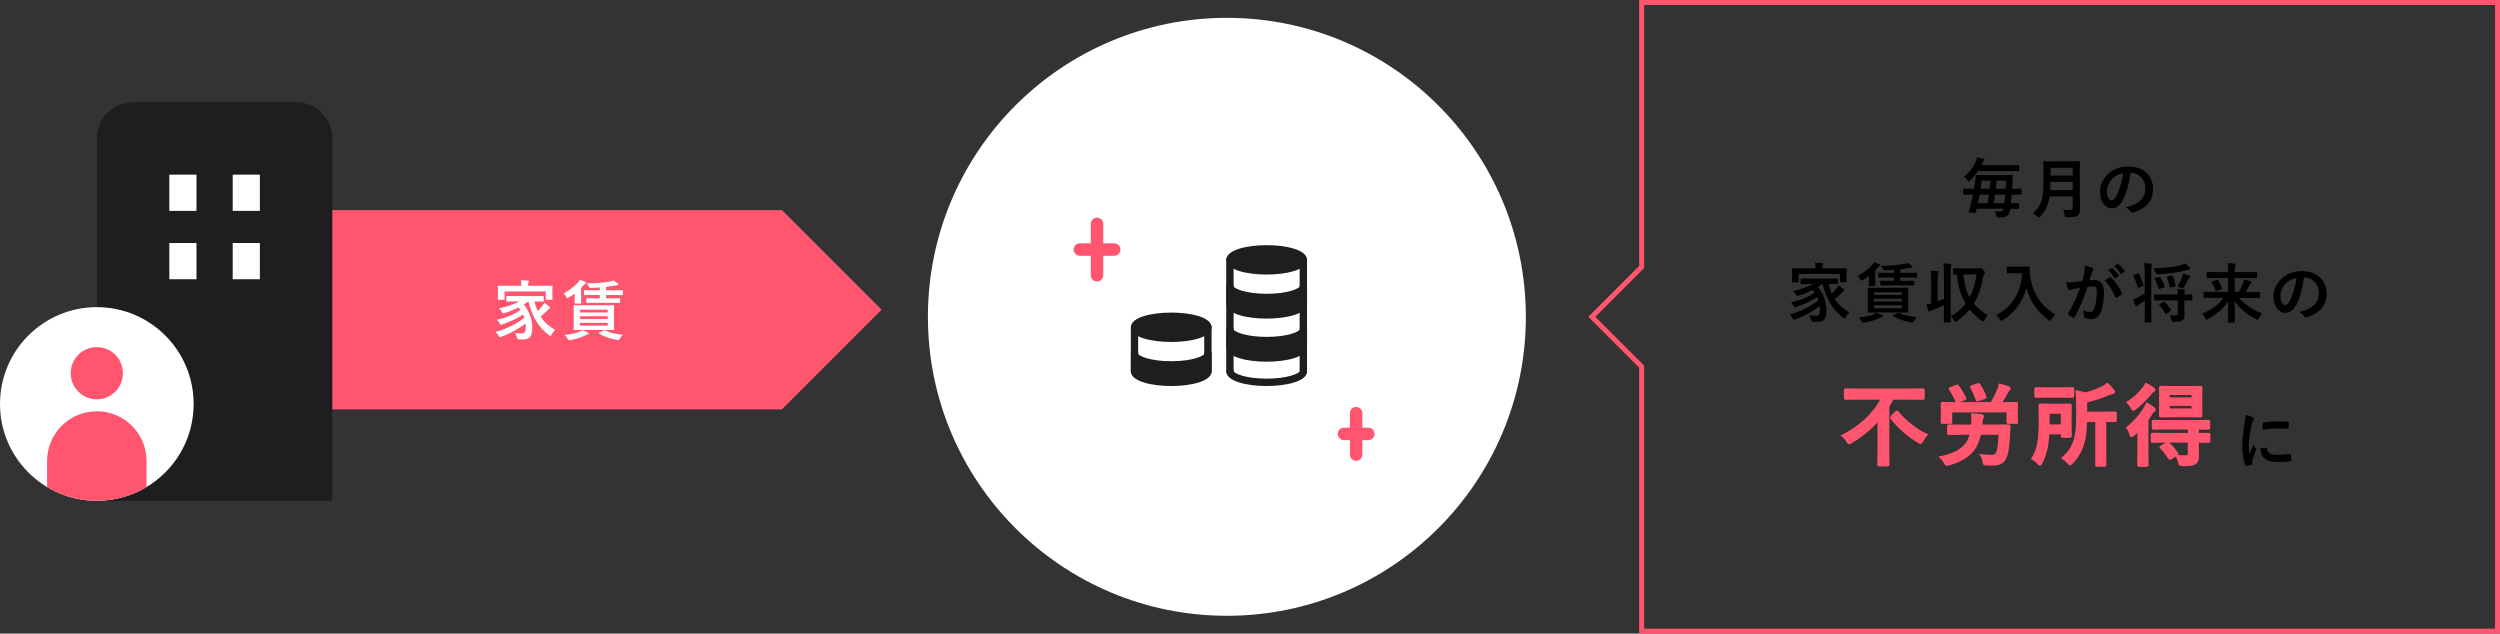 <svg viewBox="0 0 501.72 127.16" xmlns="http://www.w3.org/2000/svg" xmlns:xlink="http://www.w3.org/1999/xlink"><rect x="0" y="0" width="501.72" height="127.16" fill="#333333" stroke="none"/><clipPath id="a"><circle cx="19.43" cy="81.07" r="19.43"/></clipPath><path d="m156.92 42.16h-113.83v40h113.83l20-20z" fill="#ff556e"/><path d="m105.99 60.52c-.3.22-.6.42-.88.58 1.16 1.42 1.7 3 1.7 4.6 0 1.82-.44 2.43-1.96 2.43-.22 0-.44 0-.68-.03q-.35-.03-.42-.35c-.09-.38-.21-.7-.38-.94.57.06 1.08.08 1.35.08.55 0 .79-.16.79-1.25 0-.23-.01-.48-.04-.7-1.53 1.17-3.04 1.96-4.85 2.64-.16.05-.25.09-.31.09-.1 0-.16-.08-.26-.29-.19-.36-.34-.52-.61-.75 2.33-.68 4.11-1.56 5.77-2.87-.08-.21-.16-.42-.26-.62-1.26.83-2.59 1.43-4.11 1.96-.16.05-.25.09-.31.09-.09 0-.14-.08-.25-.27-.17-.3-.36-.53-.57-.73 1.99-.44 3.33-1.05 4.73-1.95-.12-.18-.23-.36-.38-.55-.9.47-1.78.82-2.79 1.13-.38.1-.39.09-.53-.16-.21-.39-.34-.53-.6-.77 1.72-.36 2.98-.81 4.07-1.39h-.68c-1.23 0-1.66.03-1.74.03-.14 0-.16-.01-.16-.16v-.82c0-.14.01-.16.16-.16.08 0 .51.03 1.74.03h3.69c1.25 0 1.68-.03 1.75-.03.13 0 .14.01.14.16v.82c0 .14-.01.16-.14.16-.08 0-.51-.03-1.72-.03.17.7.38 1.34.64 1.91.25-.23.49-.48.81-.84.22-.25.42-.55.56-.78.4.27.69.49.95.73.14.1.2.18.2.26 0 .1-.09.17-.17.19-.17.07-.3.25-.57.52-.39.38-.79.74-1.17 1.04.7 1.08 1.65 1.95 2.92 2.69-.27.27-.51.53-.7.9-.12.21-.17.3-.26.3-.05 0-.13-.06-.27-.16-2.2-1.61-3.39-3.81-4.15-6.76h-.07zm3.03-3.15c1.2 0 1.62-.03 1.72-.03.13 0 .14.01.14.14 0 .08-.03.3-.03.62v.53c0 1.11.03 1.31.03 1.39 0 .13-.01.14-.14.14h-1.07c-.13 0-.14-.01-.14-.14v-1.53h-8.27v1.53c0 .13-.01.14-.14.14h-1.07c-.13 0-.14-.01-.14-.14 0-.08.03-.29.03-1.39v-.43c0-.43-.03-.64-.03-.73 0-.13.01-.14.14-.14.09 0 .52.03 1.72.03h2.85v-.03c0-.43-.01-.78-.09-1.11.47.01.95.04 1.4.08.13.01.2.07.2.12 0 .09-.04.16-.08.26s-.06.27-.06.65v.03h3.04z" fill="#fff"/><path d="m115.35 58.91c-.36.27-.77.53-1.2.78-.16.09-.23.14-.3.14-.09 0-.13-.09-.25-.31-.14-.26-.34-.52-.51-.66 1.08-.52 2.2-1.35 2.94-2.21.09-.1.22-.27.36-.51.46.16.73.27 1.04.42.1.05.18.12.18.21 0 .1-.09.14-.21.19-.08.04-.18.16-.35.36-.13.16-.27.31-.43.47v2.04c0 .61.03.86.03.94 0 .14-.01.16-.14.16h-1.04c-.14 0-.16-.01-.16-.16 0-.08.03-.33.03-.83v-1.03zm2.64 7.83c.13.05.18.12.18.2s-.08.13-.2.16c-.14.03-.31.12-.53.23-.79.4-1.85.73-2.96.91-.12.03-.21.03-.27.03-.14 0-.18-.07-.31-.27-.18-.31-.39-.6-.6-.78 1.2-.12 2.22-.33 2.94-.61.2-.08.39-.18.61-.34.49.18.78.31 1.14.48zm3.32-5.47c1.26 0 1.72-.03 1.79-.03.13 0 .14.01.14.14 0 .08-.03.43-.03 1.27v2.18c0 .83.03 1.2.03 1.27 0 .13-.01.14-.14.14-.08 0-.53-.03-1.79-.03h-4.25c-1.27 0-1.72.03-1.81.03-.13 0-.14-.01-.14-.14 0-.09.03-.44.03-1.27v-2.18c0-.84-.03-1.2-.03-1.27 0-.13.01-.14.14-.14.09 0 .53.03 1.81.03zm-4.93 1.44h5.58v-.55h-5.58zm5.58 1.31v-.55h-5.58v.55zm0 .77h-5.58v.56h5.58zm-2.47-4.02c-1.21 0-1.61.03-1.69.03-.13 0-.14-.01-.14-.16v-.65c0-.13.01-.14.14-.14.08 0 .48.03 1.69.03h.88v-.68h-1.25c-1.25 0-1.69.03-1.77.03-.13 0-.14-.01-.14-.14v-.71c0-.13.01-.14.14-.14.08 0 .52.03 1.77.03h1.25v-.58c-.58.04-1.17.08-1.74.09q-.36.01-.48-.26c-.1-.26-.29-.53-.39-.65 1.95-.01 3.61-.17 4.68-.39.33-.05.48-.1.69-.2.35.22.6.4.87.64.08.06.12.1.12.18 0 .07-.06.13-.25.14-.14.01-.31.04-.52.08-.51.1-1.11.18-1.73.26v.69h1.5c1.26 0 1.69-.03 1.75-.03.13 0 .14.01.14.14v.71c0 .13-.01.14-.14.14-.06 0-.49-.03-1.75-.03h-1.5v.68h1c1.2 0 1.61-.03 1.69-.03.13 0 .14.01.14.14v.65c0 .14-.01.16-.14.16-.08 0-.49-.03-1.69-.03zm1.65 5.55c.16-.08.18-.08.31-.01.88.44 2.09.73 3.54.87-.21.21-.43.48-.62.81-.13.21-.18.26-.31.26-.07 0-.16-.01-.3-.04-1.16-.18-2.61-.68-3.55-1.27-.12-.08-.12-.13.07-.21l.87-.4z" fill="#fff"/><path d="m395.73 39.05c-1.14 0-1.53.03-1.61.03-.12 0-.13-.01-.13-.14v-.94c0-.13.01-.14.13-.14.08 0 .47.03 1.61.03h.43c.1-.61.18-1.2.26-1.74.04-.3.05-.57.07-.88 0-.13.03-.16.16-.16.08 0 .49.03 1.73.03h3.65c1.24 0 1.68-.03 1.75-.03.13 0 .16.03.16.16-.03.36-.04.77-.05 1.09l-.08 1.53h.14c1.14 0 1.53-.03 1.61-.03.12 0 .13.01.13.14v.94c0 .13-.01.14-.13.14-.08 0-.47-.03-1.61-.03h-.23c-.04.58-.09 1.17-.16 1.73 1.01 0 1.42-.03 1.5-.03.13 0 .14.01.14.13v.91c0 .13-.01.14-.14.14-.08 0-.51-.03-1.62-.03v.06c-.16 1.2-.71 1.68-1.92 1.68-.17 0-.38.01-.55 0-.26-.01-.26-.03-.35-.43-.07-.3-.14-.57-.31-.82.4.04.77.05 1.08.05.39 0 .6-.09.71-.55h-5.41l-.16.64c-.04.16-.08.22-.27.2l-.97-.1c-.25-.03-.23-.09-.18-.25.13-.34.22-.65.31-1.03.2-.73.38-1.52.53-2.31h-.21zm1.2-4.71c-.39.62-.88 1.22-1.53 1.88-.13.14-.21.22-.27.22s-.13-.09-.26-.27c-.21-.29-.48-.53-.73-.7 1.16-.92 1.9-1.91 2.43-3.17.06-.16.14-.4.19-.7.44.08.96.2 1.24.26.13.04.22.1.22.18 0 .1-.06.18-.14.25-.09.08-.17.18-.27.44l-.19.4h5.67c1.27 0 1.72-.01 1.79-.01.13 0 .14 0 .14.14v.96c0 .13-.01.14-.14.14-.08 0-.52-.03-1.79-.03h-6.34zm1.94 6.44c.1-.58.2-1.16.29-1.73h-1.86c-.1.57-.21 1.14-.34 1.73zm-1.16-4.52c-.06.53-.14 1.08-.22 1.62h1.82c.06-.53.12-1.08.17-1.62zm2.7 2.79c-.08.58-.17 1.16-.27 1.73h2.12c.05-.53.12-1.12.17-1.73zm.3-2.79c-.05.56-.09 1.09-.16 1.62h1.95c.04-.56.07-1.11.09-1.62h-1.89z"/><path d="m417.39 39.39c0 .9.04 1.89.04 2.6 0 .56-.09.9-.42 1.21-.34.31-.78.38-2.16.38-.4 0-.43.01-.48-.4-.05-.38-.2-.83-.34-1.09.56.05.97.06 1.48.06.31 0 .46-.17.46-.45v-2.28h-4.64c-.25 1.81-.81 2.82-1.87 4.03-.13.14-.2.22-.27.22s-.16-.06-.3-.21c-.27-.27-.62-.48-.94-.61 1.72-1.6 2.15-2.7 2.15-6.66v-1.91c0-1.1-.03-1.69-.03-1.77 0-.14.01-.16.14-.16.09 0 .52.03 1.73.03h3.61c1.21 0 1.62-.03 1.72-.03.13 0 .14.01.14.16 0 .08-.03.66-.03 1.77v5.11zm-1.42-1.23v-1.65h-4.46c-.01.61-.03 1.16-.05 1.65zm-4.46-4.49v1.57h4.46v-1.57z"/><path d="m427.57 34.69c-.3 2.21-.84 4.24-1.62 5.6-.56.98-1.23 1.5-2.21 1.5-1.14 0-2.3-1.22-2.3-3.34 0-1.25.53-2.44 1.47-3.38 1.09-1.09 2.47-1.66 4.23-1.66 3.12 0 4.95 1.92 4.95 4.51 0 2.42-1.37 3.94-4 4.73-.27.08-.39.03-.56-.23-.14-.22-.42-.52-.91-.82 2.2-.52 3.93-1.43 3.93-3.89 0-1.55-1.17-3.02-2.91-3.02h-.05zm-3.73 1.26c-.62.7-1.01 1.57-1.01 2.41 0 1.2.48 1.86.88 1.86.34 0 .62-.17.98-.79.57-1.05 1.16-2.92 1.38-4.65-.91.18-1.64.55-2.22 1.18z"/><path d="m365.71 57.01c-.3.22-.6.42-.88.58 1.16 1.42 1.7 3 1.7 4.6 0 1.82-.44 2.43-1.96 2.43-.22 0-.44 0-.68-.03q-.35-.03-.42-.35c-.09-.38-.21-.7-.38-.94.57.06 1.08.08 1.35.08.55 0 .79-.16.79-1.25 0-.23-.01-.48-.04-.7-1.53 1.17-3.04 1.96-4.85 2.64-.16.05-.25.09-.31.09-.1 0-.16-.08-.26-.29-.19-.36-.34-.52-.61-.75 2.33-.68 4.11-1.56 5.77-2.87-.08-.21-.16-.42-.26-.62-1.26.83-2.59 1.43-4.11 1.96-.16.05-.25.09-.31.09-.09 0-.14-.08-.25-.27-.17-.3-.36-.53-.57-.73 1.99-.44 3.33-1.05 4.73-1.95-.12-.18-.23-.36-.38-.55-.9.47-1.78.82-2.79 1.13-.38.1-.39.09-.53-.16-.21-.39-.34-.53-.6-.77 1.72-.36 2.98-.81 4.07-1.39h-.68c-1.23 0-1.66.03-1.74.03-.14 0-.16-.01-.16-.16v-.82c0-.14.01-.16.16-.16.08 0 .51.03 1.74.03h3.69c1.25 0 1.68-.03 1.75-.03.13 0 .14.01.14.16v.82c0 .14-.01.16-.14.16-.08 0-.51-.03-1.72-.03.17.7.38 1.34.64 1.91.25-.23.49-.48.81-.84.22-.25.42-.55.56-.78.4.27.69.49.95.73.14.1.2.18.2.26 0 .1-.09.17-.17.19-.17.07-.3.25-.57.52-.39.38-.79.74-1.17 1.04.7 1.08 1.65 1.95 2.92 2.69-.27.27-.51.53-.7.9-.12.21-.17.3-.26.3-.05 0-.13-.06-.27-.16-2.2-1.61-3.39-3.81-4.15-6.76h-.07zm3.03-3.15c1.2 0 1.62-.03 1.72-.03.13 0 .14.01.14.14 0 .08-.03.3-.03.62v.53c0 1.11.03 1.31.03 1.39 0 .13-.01.14-.14.14h-1.07c-.13 0-.14-.01-.14-.14v-1.53h-8.27v1.53c0 .13-.01.14-.14.14h-1.07c-.13 0-.14-.01-.14-.14 0-.08.03-.29.03-1.39v-.43c0-.43-.03-.64-.03-.73 0-.13.01-.14.14-.14.09 0 .52.03 1.72.03h2.85v-.03c0-.43-.01-.78-.09-1.11.47.01.95.04 1.4.08.13.01.2.07.2.12 0 .09-.04.16-.08.26s-.06.27-.06.65v.03h3.04z"/><path d="m375.07 55.4c-.36.27-.77.53-1.2.78-.16.09-.23.14-.3.14-.09 0-.13-.09-.25-.31-.14-.26-.34-.52-.51-.66 1.08-.52 2.2-1.35 2.94-2.21.09-.1.22-.27.36-.51.46.16.73.27 1.04.42.1.05.18.12.18.21 0 .1-.09.14-.21.19-.08.04-.18.16-.35.36-.13.16-.27.31-.43.47v2.04c0 .61.03.86.03.94 0 .14-.01.16-.14.16h-1.04c-.14 0-.16-.01-.16-.16 0-.08.03-.33.03-.83v-1.03zm2.64 7.83c.13.05.18.12.18.2s-.08.13-.2.16c-.14.03-.31.12-.53.23-.79.4-1.85.73-2.96.91-.12.03-.21.03-.27.03-.14 0-.18-.07-.31-.27-.18-.31-.39-.6-.6-.78 1.2-.12 2.22-.33 2.94-.61.2-.08.39-.18.61-.34.49.18.78.31 1.14.48zm3.32-5.47c1.26 0 1.72-.03 1.79-.03.13 0 .14.01.14.14 0 .08-.03.43-.03 1.27v2.18c0 .83.03 1.2.03 1.27 0 .13-.01.14-.14.14-.08 0-.53-.03-1.79-.03h-4.25c-1.27 0-1.72.03-1.81.03-.13 0-.14-.01-.14-.14 0-.09.03-.44.03-1.27v-2.18c0-.84-.03-1.2-.03-1.27 0-.13.01-.14.14-.14.09 0 .53.03 1.81.03zm-4.93 1.44h5.58v-.55h-5.58zm5.58 1.31v-.55h-5.58v.55zm0 .77h-5.58v.56h5.58zm-2.47-4.02c-1.21 0-1.61.03-1.69.03-.13 0-.14-.01-.14-.16v-.65c0-.13.01-.14.14-.14.08 0 .48.03 1.69.03h.88v-.68h-1.25c-1.25 0-1.69.03-1.77.03-.13 0-.14-.01-.14-.14v-.71c0-.13.01-.14.14-.14.08 0 .52.03 1.77.03h1.25v-.58c-.58.04-1.17.08-1.74.09q-.36.01-.48-.26c-.1-.26-.29-.53-.39-.65 1.95-.01 3.61-.17 4.68-.39.33-.05.48-.1.69-.2.35.22.6.4.87.64.08.06.12.1.12.18 0 .07-.06.13-.25.14-.14.01-.31.04-.52.08-.51.1-1.11.18-1.73.26v.69h1.5c1.26 0 1.69-.03 1.75-.03.13 0 .14.01.14.14v.71c0 .13-.01.14-.14.14-.06 0-.49-.03-1.75-.03h-1.5v.68h1c1.2 0 1.61-.03 1.69-.03.13 0 .14.01.14.14v.65c0 .14-.01.16-.14.16-.08 0-.49-.03-1.69-.03zm1.65 5.55c.16-.08.18-.08.31-.01.88.44 2.09.73 3.54.87-.21.21-.43.48-.62.81-.13.21-.18.26-.31.26-.07 0-.16-.01-.3-.04-1.16-.18-2.61-.68-3.55-1.27-.12-.08-.12-.13.07-.21l.87-.4z"/><path d="m390.11 54.82c0-.92-.01-1.33-.1-1.96.51.01.97.04 1.42.09.13.01.21.06.21.13 0 .09-.04.17-.07.26-.08.17-.09.49-.09 1.44v7.5c0 1.46.03 2.18.03 2.26 0 .13-.01.14-.14.14h-1.13c-.13 0-.14-.01-.14-.14 0-.08.03-.81.03-2.25v-1c-.71.33-1.47.62-2.24.9-.23.08-.43.17-.52.23-.08.07-.13.09-.2.09s-.12-.05-.17-.18c-.12-.34-.25-.75-.38-1.25.34-.05.62-.1.94-.18v-4.58c0-.92-.03-1.33-.1-1.98.49.01.92.04 1.38.09.12.01.2.07.2.14 0 .09-.04.17-.07.27-.06.16-.09.48-.09 1.44v4.19c.43-.16.83-.3 1.25-.48v-5.19zm6.77-.96c.25 0 .35-.01.42-.05.06-.04.13-.05.2-.05.09 0 .22.09.55.43.22.22.29.36.29.46s-.05.23-.12.31c-.1.13-.2.42-.27.83-.36 1.99-.94 3.67-1.83 5.12.7.88 1.61 1.66 2.77 2.37-.25.27-.47.6-.64.95-.09.2-.16.29-.23.29s-.14-.05-.27-.13c-.97-.69-1.79-1.44-2.47-2.29-.7.87-1.56 1.65-2.59 2.38-.14.09-.23.14-.31.14-.1 0-.17-.1-.26-.31-.14-.33-.35-.6-.6-.81 1.23-.74 2.2-1.59 2.95-2.55-.96-1.59-1.52-3.48-1.74-5.85-.4 0-.57.01-.61.01-.14 0-.16-.01-.16-.16v-.98c0-.13.01-.14.16-.14.06 0 .44.03 1.57.03h3.21zm-2.86 1.22c.18 1.83.57 3.31 1.25 4.59.71-1.31 1.13-2.83 1.39-4.59z"/><path d="m405.85 53.52c.94 0 1.22-.03 1.3-.03.12 0 .17.03.17.16-.03.47 0 .82.08 1.44.4 3.51 2 6.19 5.06 8.03-.23.22-.53.55-.77.99-.1.21-.16.3-.23.3s-.16-.06-.3-.17c-2.37-1.74-3.81-3.86-4.46-6.45-.7 2.67-2.43 5.02-4.78 6.47-.16.09-.23.16-.3.16-.09 0-.14-.1-.27-.31-.21-.35-.51-.66-.77-.86 3.22-1.59 5.06-4.69 5.23-8.41h-1.61c-.94 0-1.22.03-1.3.03-.14 0-.16-.01-.16-.14v-1.09c0-.13.01-.14.16-.14.08 0 .36.03 1.3.03h1.66z"/><path d="m418.26 54.76c.06-.39.13-.9.13-1.44.68.14 1.04.23 1.56.43.13.04.21.14.21.26 0 .06-.03.13-.09.2-.13.17-.2.31-.26.49-.17.53-.3 1.01-.47 1.56.35-.04.74-.05 1.04-.05 1.21 0 1.86.84 1.86 2.51 0 1.4-.26 3.13-.7 4.07-.38.83-1 1.22-1.75 1.22-.62 0-1.07-.06-1.35-.2-.16-.06-.23-.17-.23-.36-.04-.42-.06-.78-.25-1.21.58.27 1.09.34 1.5.34.43 0 .62-.16.83-.69.27-.73.51-1.96.51-3.24 0-.91-.17-1.2-.74-1.2-.31 0-.71.04-1.09.09-.86 2.5-1.6 4.29-2.61 6.11-.08.17-.18.19-.34.12-.23-.12-.74-.43-.9-.57-.07-.07-.1-.12-.1-.2 0-.04.01-.09.05-.14 1.04-1.81 1.72-3.19 2.38-5.1-.51.08-.92.16-1.27.22-.34.07-.55.14-.71.21-.18.07-.34.04-.42-.17-.12-.3-.26-.77-.4-1.34.57 0 1.14-.04 1.72-.09.55-.05 1.03-.12 1.53-.2.21-.74.3-1.2.39-1.64zm5.15.87c.09-.05.16-.03.25.06.88.83 1.68 1.91 2.16 3.16.05.12.04.18-.05.26-.22.21-.71.52-.97.65-.13.07-.26.05-.3-.1-.52-1.37-1.2-2.48-2.13-3.37.33-.22.7-.48 1.05-.66zm.35-1.82c.06-.05.12-.04.2.03.4.31.87.83 1.23 1.39.05.08.05.14-.04.21l-.55.4c-.09.06-.16.05-.22-.04-.39-.6-.81-1.09-1.31-1.51zm1.16-.84c.08-.05.12-.04.19.03.48.36.95.88 1.24 1.34.05.08.07.16-.04.23l-.52.4c-.1.08-.17.04-.22-.04-.35-.56-.77-1.05-1.3-1.5l.65-.47z"/><path d="m430.42 54.79c0-.92-.03-1.33-.1-1.96.49.01.92.04 1.38.09.12.01.21.06.21.13 0 .09-.04.17-.08.26-.07.17-.09.49-.09 1.44v7.54c0 1.48.03 2.22.03 2.29 0 .13-.01.14-.14.14h-1.08c-.13 0-.14-.01-.14-.14 0-.08.03-.81.03-2.28v-1.98l-1.17.78c-.18.12-.29.21-.34.27s-.1.12-.17.12-.16-.04-.2-.13c-.16-.36-.31-.81-.47-1.24.26-.1.49-.2.71-.31.62-.32 1.13-.62 1.62-.95v-4.08zm-1.35.08c.13-.05.17-.04.22.08.35.7.62 1.39.87 2.18.05.16.04.19-.13.26l-.79.33c-.17.06-.21.08-.25-.07-.21-.81-.48-1.55-.83-2.24-.07-.13-.03-.2.1-.25l.81-.3zm10.37-1.17c.09.1.12.16.12.25 0 .08-.08.17-.22.17-.2 0-.43.08-.68.14-1.66.43-3.42.66-5.56.78q-.4.01-.52-.38c-.1-.32-.23-.61-.36-.82 2.18-.04 3.94-.26 5.33-.6.49-.12.74-.23 1-.38.35.27.65.56.9.83zm-5.24 6.58c-1.25 0-1.69.03-1.77.03-.13 0-.14-.01-.14-.14v-.94c0-.14.01-.16.14-.16.08 0 .52.03 1.77.03h2.85c-.01-.51-.04-.79-.08-1.09.48.01.94.05 1.33.09.13.01.21.06.21.13 0 .09-.03.14-.07.21-.05.1-.07.26-.07.66 1.01 0 1.39-.03 1.46-.03.14 0 .16.01.16.16v.94c0 .13-.01.14-.16.14-.06 0-.44-.01-1.46-.03v1.3c0 .6.03 1.16.03 1.61 0 .48-.09.85-.44 1.11-.29.21-.66.27-1.68.29-.4 0-.42 0-.49-.4-.06-.34-.19-.73-.35-.96.48.07.81.07 1.25.05.21-.01.36-.13.36-.43v-2.56h-2.85zm-.87-4.68c.16-.04.18-.04.26.06.31.51.62 1.18.83 1.81.04.14.01.17-.16.23l-.79.27c-.17.07-.22.07-.26-.08-.19-.65-.48-1.34-.78-1.86-.07-.13-.04-.16.12-.21l.78-.23zm.82 4.99c.12-.08.17-.09.26 0 .47.43.88.99 1.27 1.56.08.12.06.14-.08.25l-.78.53c-.06.05-.12.08-.16.08-.03 0-.05-.03-.09-.09-.36-.66-.73-1.16-1.2-1.68-.09-.1-.08-.14.05-.23l.71-.42zm1.64-5.29c.17-.04.18-.04.25.09.27.53.48 1.29.61 1.87.04.14.03.18-.14.22l-.82.2c-.2.05-.23.04-.26-.12-.13-.64-.34-1.39-.57-1.91-.05-.12-.03-.14.14-.18zm2.13.35c.07-.17.16-.44.18-.73.43.1.88.25 1.21.4.14.07.22.12.22.21 0 .08-.04.12-.12.18-.1.09-.19.21-.27.38-.2.44-.48.96-.82 1.51-.12.2-.17.29-.27.29-.07 0-.17-.05-.33-.12-.26-.1-.52-.21-.75-.25.42-.62.71-1.22.95-1.87z"/><path d="m444.02 59.76c-1.17 0-1.57.03-1.65.03-.13 0-.14-.01-.14-.16v-.95c0-.13.01-.14.14-.14.08 0 .48.03 1.65.03h3.12v-2.78h-2.39c-1.25 0-1.66.03-1.74.03-.13 0-.14-.01-.14-.14v-.96c0-.13.01-.14.14-.14.08 0 .49.03 1.74.03h2.39v-.27c0-.75-.01-1.01-.09-1.53.47.01.95.04 1.4.09.13.01.18.08.18.13 0 .13-.05.25-.08.36-.04.17-.07.42-.07.94v.29h2.59c1.25 0 1.66-.03 1.74-.03.14 0 .16.01.16.14v.96c0 .13-.01.14-.16.14-.08 0-.49-.03-1.74-.03h-2.59v2.78h.82c.36-.62.66-1.22.86-1.77.09-.23.17-.46.21-.69.43.08.94.21 1.31.33.16.05.21.12.21.21 0 .08-.04.13-.12.17-.08.05-.17.18-.32.47-.25.43-.48.83-.78 1.29h1.12c1.17 0 1.57-.03 1.65-.03.13 0 .14.01.14.14v.95c0 .14-.01.16-.14.16-.08 0-.48-.03-1.65-.03h-2.48c1.17 1.33 2.59 2.26 4.67 3.13-.26.25-.49.6-.68.95-.1.23-.14.33-.23.33-.06 0-.14-.05-.3-.13-1.73-.88-3.24-2.09-4.32-3.67.03 1.88.07 3.71.07 4.19 0 .13-.01.14-.14.14h-1.13c-.13 0-.14-.01-.14-.14 0-.51.05-2.28.06-4.11-1.05 1.53-2.38 2.63-4.06 3.55-.16.08-.25.13-.31.13-.09 0-.13-.09-.25-.31-.18-.36-.38-.61-.61-.86 1.87-.84 3.25-1.79 4.33-3.2h-2.25zm.87-3.6c.14-.05.18-.05.26.06.3.48.56.95.82 1.6.05.13.01.16-.13.21l-.94.35c-.17.07-.2.05-.25-.08-.22-.6-.49-1.17-.78-1.6-.08-.13-.05-.17.1-.22l.91-.32z"/><path d="m462.39 55.69c-.3 2.21-.84 4.24-1.62 5.6-.56.98-1.23 1.5-2.21 1.5-1.14 0-2.3-1.22-2.3-3.34 0-1.25.53-2.44 1.47-3.38 1.09-1.09 2.47-1.66 4.23-1.66 3.12 0 4.95 1.92 4.95 4.51 0 2.42-1.37 3.94-4 4.73-.27.08-.39.03-.56-.23-.14-.22-.42-.52-.91-.82 2.2-.52 3.93-1.43 3.93-3.89 0-1.55-1.17-3.02-2.91-3.02h-.05zm-3.73 1.26c-.62.7-1.01 1.57-1.01 2.41 0 1.2.48 1.86.88 1.86.34 0 .62-.17.98-.79.57-1.05 1.16-2.92 1.38-4.65-.91.18-1.64.55-2.22 1.18z"/><path d="m372.75 80.02c-1.62 0-2.18.04-2.29.04-.18 0-.2-.02-.2-.22v-1.46c0-.2.02-.22.2-.22.11 0 .67.04 2.29.04h10.84c1.62 0 2.16-.04 2.29-.04.18 0 .2.02.2.22v1.46c0 .2-.02.22-.2.22-.13 0-.67-.04-2.29-.04h-3.75c-.27.52-.56 1.04-.86 1.55v9.04c0 1.66.04 2.48.04 2.59 0 .18-.02.2-.2.2h-1.66c-.18 0-.2-.02-.2-.2 0-.13.04-.94.04-2.59v-6.36c-1.53 1.76-3.38 3.29-5.51 4.54-.2.11-.31.18-.4.18-.13 0-.2-.11-.38-.41-.27-.43-.56-.77-.99-1.1 3.46-1.71 6.3-4.34 7.96-7.44zm7.76 2.68c.07-.07.13-.11.18-.11s.09.04.16.11c1.46 1.87 3.76 3.62 5.8 4.54-.34.36-.65.81-.9 1.24-.16.29-.23.41-.34.41-.09 0-.2-.09-.43-.22-1.98-1.13-3.96-2.9-5.38-4.74-.13-.16-.11-.22.07-.4l.85-.85z" fill="#ff556e"/><path d="m378.82 93.6h-1.66c-.29 0-.4-.11-.4-.4 0-.03 0-.09 0-.19 0-.33.03-1.11.03-2.41v-5.83c-1.48 1.62-3.23 3.03-5.21 4.18l-.1.06c-.16.09-.27.15-.39.15-.25 0-.37-.2-.55-.51-.28-.44-.56-.76-.94-1.04l-.26-.2.29-.14c3.34-1.65 6.07-4.15 7.71-7.06h-4.6c-1.28 0-1.89.02-2.15.03-.07 0-.11 0-.14 0-.29 0-.4-.11-.4-.42v-1.46c0-.26.07-.42.4-.42h.14c.26 0 .87.03 2.15.03h10.84c1.26 0 1.87-.02 2.13-.03h.16c.33 0 .4.15.4.42v1.46c0 .26-.07.42-.4.42-.03 0-.08 0-.16 0-.26 0-.87-.03-2.13-.03h-3.62c-.27.51-.52.97-.79 1.4v8.98c0 1.32.02 2.1.03 2.43v.16c0 .29-.1.4-.39.4zm-1.65-.4h1.65v-.15c-.01-.34-.04-1.12-.04-2.44v-9.1l.03-.05c.28-.47.56-.97.86-1.54l.06-.11h3.87c1.27 0 1.88.02 2.15.03h.14v-1.49s-.07 0-.14 0c-.26 0-.88.03-2.15.03h-10.84c-1.29 0-1.9-.02-2.16-.03h-.12v1.49h.12c.26-.01.87-.04 2.16-.04h5.27l-.16.29c-1.62 3.02-4.37 5.63-7.77 7.38.3.26.55.56.79.95.07.11.17.3.22.32.02 0 .11-.06.19-.1l.1-.06c2.1-1.23 3.93-2.74 5.45-4.49l.35-.41v6.89c0 1.3-.02 2.08-.03 2.42v.17zm8.24-4.1c-.12 0-.21-.06-.34-.13-.05-.03-.11-.07-.18-.11-1.96-1.12-3.99-2.91-5.45-4.79-.23-.3-.1-.48.09-.66l.85-.85c.08-.08.19-.17.32-.17s.22.08.3.17c1.4 1.79 3.64 3.55 5.74 4.5l.26.12-.19.2c-.29.31-.58.71-.87 1.21-.19.33-.29.51-.51.51zm-5.69-5.31s.02.02.03.04c1.42 1.84 3.42 3.59 5.33 4.68.07.04.14.08.19.11.06.03.12.07.15.08 0-.02.08-.17.16-.31.24-.42.49-.78.75-1.08-2.08-.99-4.26-2.73-5.63-4.48 0 0 0 0-.01-.01 0 0-.02.02-.03.03l-.85.85s-.07.08-.09.09z" fill="#ff556e"/><path d="m397.37 87.06c-.29 1.3-.72 2.32-1.26 3.08-1.06 1.46-2.59 2.36-5.01 3.06-.2.05-.34.09-.41.09-.16 0-.22-.11-.4-.43-.22-.4-.5-.79-.86-1.1 2.58-.52 4.11-1.35 5.13-2.61.41-.5.72-1.19.94-2.09h-1.89c-1.76 0-2.36.04-2.47.04-.18 0-.2-.02-.2-.2v-1.31c0-.2.02-.22.2-.22.11 0 .7.04 2.47.04h2.14l.05-.77c.02-.45.04-.94-.04-1.48.56.04 1.33.09 1.87.16.22.04.34.11.34.23 0 .14-.05.22-.14.36s-.14.4-.18.99l-.04.5h2.95c1.75 0 2.36-.04 2.47-.04.2 0 .23.04.23.23-.04.52-.07 1.01-.09 1.49-.14 2.75-.31 3.87-.79 4.9-.38.74-1.08 1.24-2.43 1.24-.49 0-.85 0-1.28-.02q-.54-.02-.63-.59c-.09-.47-.27-.94-.49-1.28.86.11 1.46.13 2.18.13.67 0 .99-.31 1.17-1.01.16-.7.31-1.82.36-3.4h-3.91zm4.79-6.18c1.69 0 2.29-.04 2.41-.04.18 0 .2.02.2.2 0 .11-.04.43-.04.92v.76c0 1.57.04 1.84.04 1.94 0 .18-.02.2-.2.2h-1.49c-.18 0-.2-.02-.2-.2v-2.11h-11.29v2.11c0 .18-.02.2-.22.2h-1.48c-.2 0-.22-.02-.22-.2 0-.13.04-.38.04-1.96v-.59c0-.63-.04-.94-.04-1.06 0-.18.02-.2.22-.2.11 0 .72.04 2.39.04h7.36c.5-.83.94-1.73 1.37-2.75.09-.22.18-.52.25-.95.63.13 1.28.34 1.78.54.16.07.25.14.25.25s-.04.16-.16.27c-.11.11-.23.22-.32.38-.41.81-.81 1.51-1.3 2.27h.63zm-9.53-3.46q.22-.09.34.07c.52.68 1.03 1.51 1.39 2.34.07.16.07.22-.16.31l-1.22.49c-.25.09-.29.09-.34-.09-.4-.94-.83-1.73-1.28-2.39-.11-.16-.09-.22.13-.29l1.15-.43zm4.25-.31c.22-.07.25-.05.36.09.54.81.86 1.49 1.19 2.36.07.18.07.23-.16.31l-1.22.41c-.27.09-.29.09-.36-.09-.31-.86-.68-1.78-1.08-2.41-.11-.18-.09-.2.16-.29l1.12-.38z" fill="#ff556e"/><path d="m390.69 93.49c-.27 0-.38-.19-.55-.5-.25-.46-.54-.82-.84-1.08l-.31-.27.4-.08c2.44-.5 3.99-1.28 5.02-2.54.36-.43.63-1.01.83-1.76h-1.63c-1.41 0-2.08.02-2.33.03h-.13c-.29 0-.4-.1-.4-.39v-1.31c0-.26.07-.42.4-.42h.13c.25.01.92.04 2.33.04h1.96l.04-.59c.02-.42.04-.9-.04-1.44l-.03-.24.24.02c.55.04 1.33.09 1.89.16.43.07.52.27.52.43 0 .19-.07.3-.15.43-.1.16-.14.42-.17.93l-.02.29h2.74c1.4 0 2.07-.02 2.33-.03h.14c.31 0 .43.12.43.43v.2c-.04.45-.08.87-.09 1.3-.15 2.88-.33 3.95-.81 4.98-.47.92-1.32 1.36-2.61 1.36-.49 0-.85 0-1.29-.02-.64-.02-.71-.09-.82-.76-.08-.43-.25-.87-.46-1.2l-.23-.36.42.05c.84.1 1.42.12 2.15.12.56 0 .81-.22.98-.86.12-.53.28-1.51.35-3.15h-3.54c-.29 1.22-.71 2.23-1.26 3-1.07 1.47-2.6 2.41-5.11 3.14-.25.07-.38.1-.47.1zm-.85-1.61c.23.25.45.55.63.88.09.17.17.31.21.33.07 0 .29-.06.38-.08 2.42-.7 3.89-1.6 4.9-2.99.54-.75.95-1.76 1.23-3l.04-.16h4.27v.21c-.07 1.8-.24 2.87-.37 3.44-.21.82-.62 1.16-1.37 1.16-.63 0-1.16-.02-1.82-.08.14.3.26.65.32 1 .03.18.06.37.09.4.03.02.2.03.35.03.43.02.79.02 1.27.02 1.14 0 1.86-.36 2.25-1.13.46-.96.62-2 .77-4.82.02-.43.05-.85.08-1.31v-.19s.01-.01.01-.02c0 0-.02 0-.03 0h-.12c-.26.01-.94.04-2.34.04h-3.17l.05-.72c.04-.61.09-.9.21-1.08.09-.15.11-.18.11-.25 0 0-.05-.02-.17-.04-.46-.06-1.1-.11-1.61-.14.04.48.03.91.01 1.27l-.07.97h-2.33c-1.42 0-2.09-.02-2.35-.03h-.12v1.32h.12c.25-.01.93-.04 2.35-.04h2.14l-.06.25c-.22.93-.54 1.64-.98 2.17-1.04 1.27-2.55 2.08-4.88 2.6zm14.73-6.81h-1.49c-.29 0-.4-.11-.4-.4v-1.91h-10.89v1.91c0 .33-.15.4-.42.4h-1.48c-.26 0-.42-.07-.42-.4 0-.03 0-.07 0-.12 0-.18.03-.61.03-1.84v-.59c0-.43-.02-.71-.03-.88 0-.08 0-.14 0-.19 0-.33.15-.4.42-.4h.14c.28.01.92.04 2.26.04h.18s-.02-.06-.03-.08c-.36-.86-.79-1.65-1.25-2.34-.04-.07-.13-.2-.08-.35.05-.14.19-.2.31-.24l1.14-.43c.28-.12.38-.11.57.14.56.74 1.06 1.58 1.41 2.38.04.08.09.2.04.33s-.19.19-.31.24l-.88.35h6.16c.44-.73.85-1.57 1.3-2.63.1-.23.18-.54.24-.91l.03-.2.2.04c.69.14 1.37.38 1.82.55.12.05.38.17.38.44 0 .21-.11.31-.23.42l-.05.05c-.09.09-.17.17-.23.28-.37.73-.72 1.35-1.11 1.97h.27c1.33 0 1.98-.02 2.25-.03h.16c.29 0 .4.11.4.4v.18c0 .16-.03.41-.03.74v.76c0 1.24.02 1.66.03 1.84v.11c0 .29-.11.4-.4.4zm-1.49-.4h1.49v-.09c-.01-.18-.04-.61-.04-1.86v-.76c0-.34.02-.6.03-.76 0-.07 0-.12 0-.15h-.14c-.28.01-.93.04-2.27.04h-1l.2-.31c.46-.71.86-1.41 1.29-2.25.09-.17.21-.28.31-.38l.05-.05c.1-.09.1-.1.1-.13 0 0-.02-.02-.13-.07-.38-.15-.95-.35-1.54-.48-.06.31-.14.58-.23.79-.47 1.13-.91 2.01-1.38 2.78l-.06.1h-7.48c-1.34 0-1.99-.02-2.27-.03h-.12s-.01 0-.02 0v.16c.01.18.03.46.03.9v.59c0 1.24-.02 1.67-.03 1.86v.1h1.51v-2.3h11.69v2.3zm-11.55-6.61c.47.7.91 1.52 1.29 2.41.03-.01.07-.02.09-.03l1.22-.48s.04-.02.06-.02c0 0 0 0 0-.01-.34-.77-.82-1.59-1.36-2.3-.01-.02-.02-.03-.03-.04-.02 0-.05.02-.08.03l-1.16.44s-.01 0-.02 0zm5.28 2.49c-.13 0-.23-.07-.31-.27-.37-1.05-.73-1.85-1.06-2.38-.05-.09-.12-.21-.08-.34.05-.14.18-.19.34-.24l1.12-.38c.29-.1.42-.06.58.16.59.89.92 1.61 1.22 2.41.04.09.09.22.03.35s-.2.18-.32.22l-1.22.41c-.12.04-.21.07-.3.07zm-1.02-2.84c.34.55.71 1.37 1.09 2.43.03-.01.08-.02.11-.03l1.22-.41s.04-.01.05-.02c0 0 0-.02 0-.03-.35-.94-.68-1.58-1.17-2.32-.02-.02-.03-.04-.04-.04 0 0-.03.01-.09.03l-1.12.38s-.03 0-.04.02z" fill="#ff556e"/><path d="m411.09 86.97c-.13 2.39-.5 4.23-1.39 5.94-.13.23-.2.36-.31.36-.09 0-.2-.11-.36-.29-.36-.41-.79-.76-1.17-.95 1.3-1.87 1.48-4.38 1.48-7.63 0-1.96-.04-2.9-.04-3.01 0-.18.02-.2.2-.2.13 0 .52.04 1.82.04h2.25c1.28 0 1.71-.04 1.8-.04.18 0 .2.02.2.2 0 .11-.04.59-.04 1.67v2.75c0 1.1.04 1.53.04 1.64 0 .2-.02.22-.2.22h-1.39c-.18 0-.2-.02-.2-.22v-.49h-2.7zm2.7-9.04c1.5 0 1.98-.04 2.09-.04.18 0 .2.02.2.2v1.31c0 .2-.02.22-.2.22-.11 0-.59-.04-2.09-.04h-3.02c-1.48 0-1.98.04-2.09.04-.18 0-.2-.02-.2-.22v-1.31c0-.18.02-.2.2-.2.11 0 .61.04 2.09.04zm-2.65 4.9v2.54h2.65v-2.54zm7.51 1.67c-.04 2.05-.2 3.42-.63 4.77-.45 1.4-1.19 2.59-2.21 3.66-.18.2-.27.29-.38.29-.09 0-.18-.09-.36-.31-.32-.38-.72-.72-1.13-.97 1.15-.95 1.98-2.16 2.41-3.58.31-1.03.5-2.2.5-4.66v-2.2c0-1.08-.04-1.96-.13-2.93.63.11 1.17.23 1.71.43 1.1-.25 2.49-.74 3.49-1.28.41-.2.65-.38.95-.63.42.34.85.81 1.19 1.28.11.13.14.22.14.36 0 .11-.13.18-.29.2-.2.02-.38.09-.68.22-1.53.63-3.08 1.15-4.59 1.49v2.21h3.29c1.76 0 2.36-.04 2.47-.04.18 0 .2.02.2.2v1.33c0 .18-.02.2-.2.2-.11 0-.61-.02-1.93-.04v6.54c0 1.44.04 2.14.04 2.25 0 .16-.02.18-.18.18h-1.48c-.16 0-.18-.02-.18-.18 0-.13.02-.81.02-2.25v-6.54h-2.05z" fill="#ff556e"/><path d="m422.34 93.67h-1.48c-.27 0-.38-.11-.38-.38v-.18c0-.3.02-.96.02-2.07v-6.34h-1.66c-.05 2.04-.23 3.35-.64 4.63-.45 1.4-1.19 2.62-2.26 3.73-.18.2-.32.35-.52.35-.19 0-.32-.14-.51-.38-.31-.36-.7-.69-1.08-.93l-.24-.15.22-.18c1.14-.95 1.93-2.12 2.35-3.49.3-1 .5-2.16.5-4.6v-2.2c0-1.1-.04-1.97-.12-2.92l-.02-.26.26.04c.68.12 1.2.25 1.69.42 1.15-.27 2.47-.76 3.39-1.25.41-.19.63-.37.92-.61l.13-.1.13.1c.42.34.86.82 1.22 1.31.13.15.18.29.18.48 0 .21-.18.36-.47.4-.17.02-.33.08-.63.2-1.58.65-3.08 1.15-4.47 1.47v1.86h3.09c1.41 0 2.08-.02 2.33-.03h.13c.29 0 .4.1.4.39v1.33c0 .29-.11.4-.4.4-.03 0-.11 0-.23 0-.25 0-.71-.02-1.49-.03v6.33c0 1.13.02 1.8.03 2.09v.16c0 .27-.11.38-.38.38zm-1.46-.4h1.44v-.13c-.01-.29-.04-.97-.04-2.1v-6.74h.2c.91.02 1.43.03 1.7.03h.22v-1.33h-.12c-.25.01-.93.04-2.35.04h-3.5v-2.57l.16-.04c1.4-.32 2.94-.82 4.56-1.48.31-.13.51-.21.74-.23.07 0 .11-.03.12-.04-.01-.05-.03-.09-.11-.19-.31-.43-.68-.83-1.04-1.15-.25.2-.49.37-.87.55-.95.51-2.34 1.02-3.53 1.29h-.06s-.06 0-.06 0c-.42-.15-.86-.27-1.42-.38.07.86.1 1.68.1 2.69v2.2c0 2.49-.21 3.69-.51 4.72-.41 1.36-1.18 2.54-2.27 3.5.35.24.67.54.95.86.05.06.18.22.23.24.02-.01.14-.15.21-.23 1.03-1.07 1.74-2.24 2.17-3.58.41-1.28.58-2.6.62-4.71v-.2h2.45v6.74c0 1.11-.01 1.78-.02 2.08v.15zm-11.49.2c-.18 0-.32-.14-.51-.35-.33-.38-.74-.71-1.11-.91l-.2-.1.13-.19c1.2-1.74 1.44-4.07 1.44-7.52 0-1.59-.02-2.5-.03-2.85v-.16c0-.29.1-.4.39-.4h.15c.22.01.68.03 1.67.03h2.25c1.01 0 1.48-.02 1.69-.03h.12c.29 0 .4.11.4.4v.15c0 .23-.03.7-.03 1.52v2.75c0 .83.02 1.28.03 1.49v.15c0 .31-.1.42-.4.42h-1.39c-.29 0-.4-.11-.4-.42v-.29h-2.31c-.15 2.47-.57 4.22-1.4 5.83-.14.26-.25.47-.48.47zm-1.25-1.51c.36.22.73.54 1.04.89.04.04.14.15.2.2.04-.05.1-.17.14-.24.82-1.59 1.23-3.35 1.36-5.86v-.19h3.1v.7h1.38v-.02s0-.07 0-.13c0-.22-.03-.67-.03-1.51v-2.75c0-.83.02-1.31.03-1.54 0-.07 0-.11 0-.13h-.09c-.21.01-.69.04-1.7.04h-2.25c-.99 0-1.46-.02-1.68-.03-.06 0-.1 0-.13 0v.15c.01.35.04 1.27.04 2.86 0 2.85-.11 5.57-1.39 7.57zm5.84-6.39h-3.05v-2.94h3.05zm-2.65-.4h2.25v-2.14h-2.25zm4.54-5.34s-.07 0-.13 0c-.23 0-.78-.03-1.96-.03h-3.02c-1.16 0-1.71.02-1.95.03-.07 0-.11 0-.14 0-.33 0-.4-.15-.4-.42v-1.31c0-.29.11-.4.4-.4h.14c.24 0 .79.03 1.95.03h3.02c1.17 0 1.72-.02 1.96-.03h.13c.29 0 .4.11.4.4v1.31c0 .26-.07.42-.4.42zm-7.2-1.73v1.33h.12c.24-.01.8-.04 1.97-.04h3.02c1.18 0 1.74.02 1.97.03h.12v-1.32h-.12c-.24.01-.79.04-1.97.04h-3.02c-1.17 0-1.73-.02-1.97-.03h-.12z" fill="#ff556e"/><path d="m429.14 88.36c0-.56.02-1.31.04-1.98-.32.32-.65.63-.99.92-.2.14-.32.23-.41.23-.11 0-.16-.11-.23-.36-.14-.5-.41-1.06-.63-1.31 1.42-1.12 2.59-2.48 3.47-3.89.18-.27.34-.61.47-.96.47.25.92.56 1.33.86.16.13.23.22.23.36 0 .13-.05.18-.2.27-.16.09-.32.32-.5.63-.23.38-.49.77-.76 1.15v6.77c0 1.46.04 2.14.04 2.23 0 .18-.02.2-.2.2h-1.49c-.18 0-.2-.02-.2-.2 0-.11.04-.77.04-2.23v-2.7zm2.95-10.46c.16.11.25.2.25.34 0 .11-.07.18-.18.23-.18.07-.34.22-.54.49-.81 1.03-1.89 2.11-3.11 3.06-.2.14-.31.22-.4.22-.11 0-.18-.13-.32-.41-.22-.41-.52-.81-.81-1.06 1.21-.74 2.34-1.8 3.15-2.86.25-.31.43-.59.56-.85.5.25.95.52 1.4.85zm2.39 10.71c-1.76 0-2.36.04-2.47.04-.18 0-.2-.02-.2-.22v-1.21c0-.18.02-.2.2-.2.11 0 .7.04 2.47.04h4.77v-1.08h-4.57c-1.75 0-2.34.04-2.45.04-.2 0-.22-.02-.22-.2v-1.19c0-.18.02-.2.22-.2.11 0 .7.04 2.45.04h6.01c1.75 0 2.36-.04 2.47-.04.16 0 .18.02.18.2v1.19c0 .18-.02.2-.18.2-.11 0-.67-.02-2.09-.04v1.08c1.46 0 2.02-.04 2.11-.04.18 0 .2.02.2.2v1.21c0 .2-.02.22-.2.22-.09 0-.65-.02-2.11-.04v.83c0 .88.02 1.46.02 2.18s-.22 1.1-.61 1.35c-.43.27-1.08.34-2.5.34q-.54 0-.67-.56c-.11-.5-.29-.9-.5-1.26.65.07 1.46.09 1.95.07.29 0 .5-.14.5-.54v-2.41h-4.77zm4.9-10.93c1.57 0 2.09-.04 2.21-.04.18 0 .2.02.2.2 0 .11-.04.58-.04 1.6v2.32c0 1.04.04 1.49.04 1.6 0 .18-.02.2-.2.2-.13 0-.65-.04-2.21-.04h-3.49c-1.57 0-2.11.04-2.21.04-.18 0-.2-.02-.2-.2 0-.11.04-.56.04-1.6v-2.32c0-1.03-.04-1.48-.04-1.6 0-.18.02-.2.2-.2.11 0 .65.04 2.21.04zm-4.59 11.24c.18-.11.23-.11.38.02.65.58 1.26 1.28 1.75 2.02.11.16.09.2-.11.34l-1.13.7c-.11.07-.18.09-.22.09-.05 0-.09-.04-.14-.13-.47-.74-1.06-1.55-1.64-2.09-.16-.14-.13-.18.07-.31l1.04-.65zm.43-8.97h4.79v-.88h-4.79zm4.79 1.31h-4.79v.9h4.79z" fill="#ff556e"/><path d="m430.8 93.69h-1.49c-.29 0-.4-.11-.4-.4 0-.02 0-.08 0-.16 0-.28.03-.94.03-2.08v-2.7c0-.43.01-.97.02-1.49-.23.21-.44.4-.65.58-.24.17-.38.28-.54.28-.28 0-.37-.29-.43-.51-.13-.46-.39-1.01-.59-1.24l-.14-.16.17-.13c1.31-1.03 2.5-2.36 3.43-3.84.16-.24.32-.57.45-.92l.08-.22.2.11c.42.22.85.5 1.36.88.15.12.32.27.32.52 0 .24-.14.34-.29.44-.14.08-.31.34-.44.56-.21.34-.46.73-.73 1.11v6.71c0 1.17.02 1.85.03 2.1v.13c0 .29-.1.4-.39.4zm-1.49-.4h1.49v-.12c-.01-.26-.04-.94-.04-2.11v-6.83l.04-.05c.28-.39.54-.8.75-1.14.2-.34.38-.59.58-.7.07-.04.09-.06.09-.07 0-.07 0-.1-.16-.23-.41-.3-.77-.54-1.11-.74-.1.24-.23.52-.4.78-.91 1.46-2.08 2.77-3.37 3.81.21.31.42.79.55 1.22.03.11.05.17.07.2.06-.03.18-.12.27-.18.3-.25.61-.54.97-.9l.36-.35v.5c-.03.66-.05 1.42-.05 1.98v2.7c0 1.15-.02 1.81-.03 2.09v.14zm8.67.22c-.63 0-.71-.07-.86-.71-.09-.42-.24-.79-.46-1.17l-.87.54c-.12.08-.23.12-.32.12-.18 0-.27-.15-.32-.22-.31-.49-.94-1.42-1.6-2.04-.06-.05-.18-.16-.16-.31.01-.15.14-.23.27-.31l.94-.58h-.1c-1.41 0-2.08.02-2.33.03h-.13c-.33 0-.4-.15-.4-.41v-1.21c0-.29.11-.4.4-.4h.13c.25.01.92.04 2.33.04h4.57v-.68h-4.37c-1.4 0-2.06.02-2.31.03h-.13c-.26 0-.42-.06-.42-.39v-1.19c0-.33.15-.4.42-.4h.13c.25.01.92.04 2.31.04h6.01c1.39 0 2.07-.02 2.33-.03h.14c.32 0 .38.15.38.39v1.19c0 .25-.06.4-.38.4-.03 0-.11 0-.24 0-.27 0-.78-.02-1.65-.03v.68c1.03 0 1.57-.02 1.79-.03h.12c.29 0 .4.1.4.39v1.21c0 .26-.07.42-.4.42h-.18c-.25 0-.78-.02-1.72-.03v.63 1.2.98c0 .73-.22 1.21-.7 1.52-.45.28-1.09.37-2.61.37zm-.81-1.78c.16.32.27.64.34.98q.09.4.47.4c1.44 0 2.02-.08 2.4-.31.36-.23.52-.58.52-1.18 0-.34 0-.65 0-.97 0-.36 0-.74 0-1.21v-1.03h.2c1.07.02 1.66.03 1.93.04h.17v-1.22h-.1c-.23.01-.83.04-2 .04h-.2v-1.48h.2c.99.02 1.56.03 1.86.03h.21v-1.18h-.1c-.26.01-.94.03-2.34.03h-6.01c-1.4 0-2.08-.02-2.33-.03h-.12s-.01 0-.02 0v1.18h.14c.25-.01.93-.04 2.33-.04h4.77v1.48h-4.97c-1.42 0-2.09-.02-2.35-.03h-.12s0 1.2 0 1.2v.02h.12c.25-.01.93-.04 2.35-.04h4.97v2.61c0 .46-.26.74-.7.74-.39.01-1.01 0-1.59-.04zm-3.33-1.98c.69.65 1.33 1.6 1.65 2.11 0 0 0 .01.01.02.02 0 .04-.02.07-.04l.88-.55-.02-.03h.06s.21-.12.21-.12c.02-.02.04-.03.06-.04 0 0 0-.01-.01-.02-.47-.72-1.07-1.4-1.71-1.98-.04-.03-.05-.04-.06-.05 0 0-.02.02-.08.05l-1.04.65s-.01 0-.02.01zm3.25 1.57c.59.05 1.25.06 1.66.05.19 0 .31-.06.31-.34v-2.21h-3.73c.66.59 1.27 1.29 1.75 2.03.15.22.11.36 0 .48zm4.51-7.55s-.08 0-.16 0c-.25 0-.84-.03-2.06-.03h-3.49c-1.24 0-1.83.02-2.08.03-.07 0-.11 0-.14 0-.29 0-.4-.11-.4-.4 0-.03 0-.08 0-.15 0-.22.03-.66.03-1.45v-2.32c0-.76-.02-1.2-.03-1.43 0-.08 0-.14 0-.18 0-.29.11-.4.4-.4h.14c.25 0 .84.03 2.08.03h3.49c1.22 0 1.81-.02 2.06-.03h.16c.29 0 .4.11.4.4v.16c0 .22-.03.68-.03 1.45v2.32c0 .79.02 1.23.03 1.45v.15c0 .29-.11.4-.4.4zm-5.71-.44h3.49c1.22 0 1.82.02 2.07.03h.14c0-.02 0-.07 0-.13 0-.22-.03-.67-.03-1.47v-2.32c0-.78.02-1.24.03-1.46 0-.07 0-.11 0-.14-.03 0-.07 0-.14 0-.25 0-.85.03-2.07.03h-3.49c-1.24 0-1.84-.02-2.09-.03h-.12s0 .08 0 .15c0 .23.03.68.03 1.44v2.32c0 .79-.02 1.25-.03 1.47v.13h.12c.25-.01.85-.04 2.09-.04zm-7.78-.9c-.24 0-.35-.22-.5-.52-.2-.38-.49-.76-.76-1l-.21-.18.23-.14c1.13-.69 2.26-1.72 3.1-2.81.22-.27.4-.54.54-.81l.09-.18.18.09c.52.26.97.53 1.43.86.18.12.34.26.34.51 0 .12-.05.29-.29.41-.16.06-.29.19-.47.43-.85 1.08-1.97 2.18-3.15 3.1-.23.17-.36.26-.52.26zm-.81-1.64c.25.26.49.6.67.94.05.1.14.29.18.32 0-.02.16-.13.24-.19 1.15-.9 2.25-1.97 3.07-3.02.22-.3.41-.46.62-.55.02 0 .05-.03.05-.05 0-.03 0-.07-.16-.18-.39-.28-.77-.52-1.2-.75-.14.24-.3.48-.49.71-.81 1.06-1.89 2.06-2.98 2.77zm12.91 1.57h-5.19v-1.3h5.19zm-4.79-.4h4.39v-.5h-4.39zm4.79-1.81h-5.19v-1.28h5.19zm-4.79-.4h4.39v-.48h-4.39z" fill="#ff556e"/><path d="m452.07 83.74c.22.12.3.2.3.31 0 .09-.03.13-.2.39-.13.23-.19.42-.31.92-.36 1.61-.55 3.21-.55 4.2 0 .64.03 1.07.08 1.52.27-.6.51-1.03.88-1.94.1.33.27.53.46.82.04.07.09.14.09.2 0 .09-.03.14-.07.21-.3.68-.55 1.24-.74 1.96-.03.08-.04.22-.04.4 0 .16.03.26.03.36 0 .09-.05.14-.17.17-.33.09-.69.17-1.07.21-.09.01-.14-.05-.17-.14-.36-.91-.6-2.56-.6-3.87 0-1.17.14-2.59.44-4.26.17-.96.23-1.39.23-1.94.59.14 1 .27 1.39.48zm2.78 6.12c.1-.01.13.05.13.19.08.9.7 1.22 2.12 1.22.97 0 1.61-.07 2.48-.17.13-.01.16 0 .18.17.04.27.08.78.08 1.12 0 .16 0 .17-.22.19-.88.1-1.51.14-2.12.14-1.92 0-2.82-.31-3.38-1.08-.32-.42-.46-1.08-.46-1.69l1.18-.1zm-.73-4.86c.01-.16.05-.2.18-.22.77-.14 2.22-.23 2.82-.23.78 0 1.38.03 1.92.08.27.01.3.04.3.17 0 .39 0 .74-.03 1.1-.01.12-.05.17-.17.16-.78-.05-1.46-.08-2.12-.08-.87 0-1.72.08-2.95.3.01-.73.01-1.05.04-1.27z"/><circle cx="246.22" cy="63.58" fill="#fff" r="60"/><path d="m223.6 51.33h-6.88c-.69 0-1.25-.56-1.25-1.25s.56-1.25 1.25-1.25h6.88c.69 0 1.25.56 1.25 1.25s-.56 1.25-1.25 1.25z" fill="#ff556e"/><path d="m220.16 56.49c-.69 0-1.25-.56-1.25-1.25v-10.32c0-.69.56-1.25 1.25-1.25s1.25.56 1.25 1.25v10.32c0 .69-.56 1.25-1.25 1.25z" fill="#ff556e"/><path d="m274.6 88.33h-4.88c-.69 0-1.25-.56-1.25-1.25s.56-1.25 1.25-1.25h4.88c.69 0 1.25.56 1.25 1.25s-.56 1.25-1.25 1.25z" fill="#ff556e"/><path d="m272.16 92.49c-.69 0-1.25-.56-1.25-1.25v-8.32c0-.69.56-1.25 1.25-1.25s1.25.56 1.25 1.25v8.32c0 .69-.56 1.25-1.25 1.25z" fill="#ff556e"/><path d="m19.43 27.77v72.73h47.27v-72.73c0-4.02-3.26-7.27-7.27-7.27h-32.73c-4.02 0-7.27 3.26-7.27 7.27z" fill="#1e1e1e"/><path d="m33.98 35.05h5.45v7.27h-5.45z" fill="#fff"/><path d="m46.7 35.05h5.45v7.27h-5.45z" fill="#fff"/><path d="m33.98 48.77h5.45v7.27h-5.45z" fill="#fff"/><path d="m46.7 48.77h5.45v7.27h-5.45z" fill="#fff"/><circle cx="19.43" cy="81.07" fill="#fff" r="19.43"/><g clip-path="url(#a)" fill="#ff556e"><circle cx="19.43" cy="74.9" r="5.24"/><path d="m19.43 82.54c5.51 0 9.98 4.47 9.98 9.98v9.98h-19.96v-9.98c0-5.51 4.47-9.98 9.98-9.98z"/></g><path d="m501.72 127.16h-172.76v-53.38l-10.21-10.21 10.21-10.21v-53.36h172.76zm-171.76-1h170.76v-125.16h-170.76v52.79l-9.79 9.79 9.79 9.79z" fill="#ff556e"/><path d="m254.2 77.47c-3.9 0-8.1-.92-8.1-2.95v-22.37c0-2.02 4.2-2.95 8.1-2.95s8.1.92 8.1 2.95v22.37c0 2.02-4.2 2.95-8.1 2.95z" fill="#fff"/><path d="m235.05 77.47c-3.9 0-8.1-.92-8.1-2.95v-8.84c0-2.02 4.2-2.95 8.1-2.95s8.1.92 8.1 2.95v8.84c0 2.02-4.2 2.95-8.1 2.95z" fill="#fff"/><g fill="#1e1e1e"><ellipse cx="235.05" cy="65.68" rx="7.37" ry="2.21"/><path d="m235.05 68.63c-3.9 0-8.1-.92-8.1-2.95s4.2-2.95 8.1-2.95 8.1.92 8.1 2.95-4.2 2.95-8.1 2.95zm0-4.42c-4.31 0-6.52 1.08-6.63 1.48.11.39 2.32 1.46 6.63 1.46s6.48-1.06 6.63-1.47c-.15-.42-2.36-1.47-6.63-1.47z"/><path d="m242.42 74.52c0 1.22-3.3 2.21-7.37 2.21s-7.37-.99-7.37-2.21v-3.5c0 1.22 3.3 2.21 7.37 2.21s7.37-.99 7.37-2.21z"/><path d="m235.05 77.47c-3.9 0-8.1-.92-8.1-2.95v-3.5c0-.41.33-.74.74-.74s.74.33.74.74c.11.4 2.32 1.47 6.63 1.47s6.5-1.07 6.63-1.48c0-.03 0-.05 0-.07.04-.37.35-.66.73-.66.41 0 .74.34.74.74v3.5c0 2.02-4.2 2.95-8.1 2.95zm-6.63-4.65v1.71c.11.4 2.32 1.47 6.63 1.47s6.5-1.07 6.63-1.48v-1.7c-1.57.78-4.16 1.15-6.63 1.15s-5.06-.37-6.63-1.15z"/><path d="m242.41 75.27c-.41 0-.74-.33-.74-.74v-8.85c0-.41.33-.74.74-.74s.74.33.74.74v8.85c0 .41-.33.74-.74.74z"/><path d="m227.68 75.24c-.41 0-.74-.33-.74-.74v-8.83c0-.41.33-.74.74-.74s.74.33.74.74v8.83c0 .41-.33.74-.74.74z"/><path d="m246.83 66.14c0 1.22 3.3 2.21 7.37 2.21s7.37-.99 7.37-2.21v3.5c0 1.22-3.3 2.21-7.37 2.21s-7.37-.99-7.37-2.21z"/><path d="m254.2 72.59c-3.9 0-8.1-.92-8.1-2.95v-3.5c0-.41.33-.74.74-.74s.73.33.74.73c.13.41 2.33 1.48 6.63 1.48s6.5-1.07 6.63-1.48c0-.03 0-.05 0-.07.04-.37.35-.66.73-.66.41 0 .74.34.74.74v3.5c0 2.02-4.2 2.95-8.1 2.95zm-6.63-4.65v1.71c.11.4 2.32 1.47 6.63 1.47s6.52-1.08 6.63-1.48v-1.7c-1.57.79-4.16 1.15-6.63 1.15s-5.06-.37-6.63-1.15z"/><path d="m246.83 57.49c0 1.22 3.3 2.21 7.37 2.21s7.37-.99 7.37-2.21v3.5c0 1.22-3.3 2.21-7.37 2.21s-7.37-.99-7.37-2.21z"/><path d="m254.2 63.94c-3.9 0-8.1-.92-8.1-2.95v-3.5c0-.41.33-.74.74-.74s.73.33.74.73c.12.41 2.33 1.48 6.63 1.48s6.5-1.07 6.63-1.48c0-.03 0-.05 0-.07.04-.37.35-.66.73-.66.41 0 .74.34.74.74v3.5c0 2.02-4.2 2.95-8.1 2.95zm-6.63-4.65v1.71c.11.4 2.32 1.47 6.63 1.47s6.52-1.08 6.63-1.48v-1.7c-1.57.79-4.16 1.15-6.63 1.15s-5.06-.37-6.63-1.15z"/><ellipse cx="254.2" cy="52.15" rx="7.37" ry="2.21"/><path d="m254.2 55.1c-3.9 0-8.1-.92-8.1-2.95s4.2-2.95 8.1-2.95 8.1.92 8.1 2.95-4.2 2.95-8.1 2.95zm0-4.42c-4.31 0-6.52 1.08-6.63 1.48.11.39 2.32 1.46 6.63 1.46s6.48-1.06 6.63-1.47c-.15-.42-2.36-1.47-6.63-1.47z"/><path d="m254.2 77.47c-3.9 0-8.1-.92-8.1-2.95 0-.41.33-.74.74-.74s.74.33.74.74c.11.4 2.32 1.47 6.63 1.47s6.52-1.08 6.63-1.48c0-.41.33-.73.74-.73s.74.34.74.74c0 2.02-4.2 2.95-8.1 2.95z"/><path d="m261.56 75.27c-.41 0-.74-.33-.74-.74v-22.38c0-.41.33-.74.74-.74s.74.33.74.74v22.38c0 .41-.33.74-.74.74z"/><path d="m246.83 75.24c-.41 0-.74-.33-.74-.74v-22.36c0-.41.33-.74.74-.74s.74.33.74.74v22.36c0 .41-.33.74-.74.74z"/></g></svg>